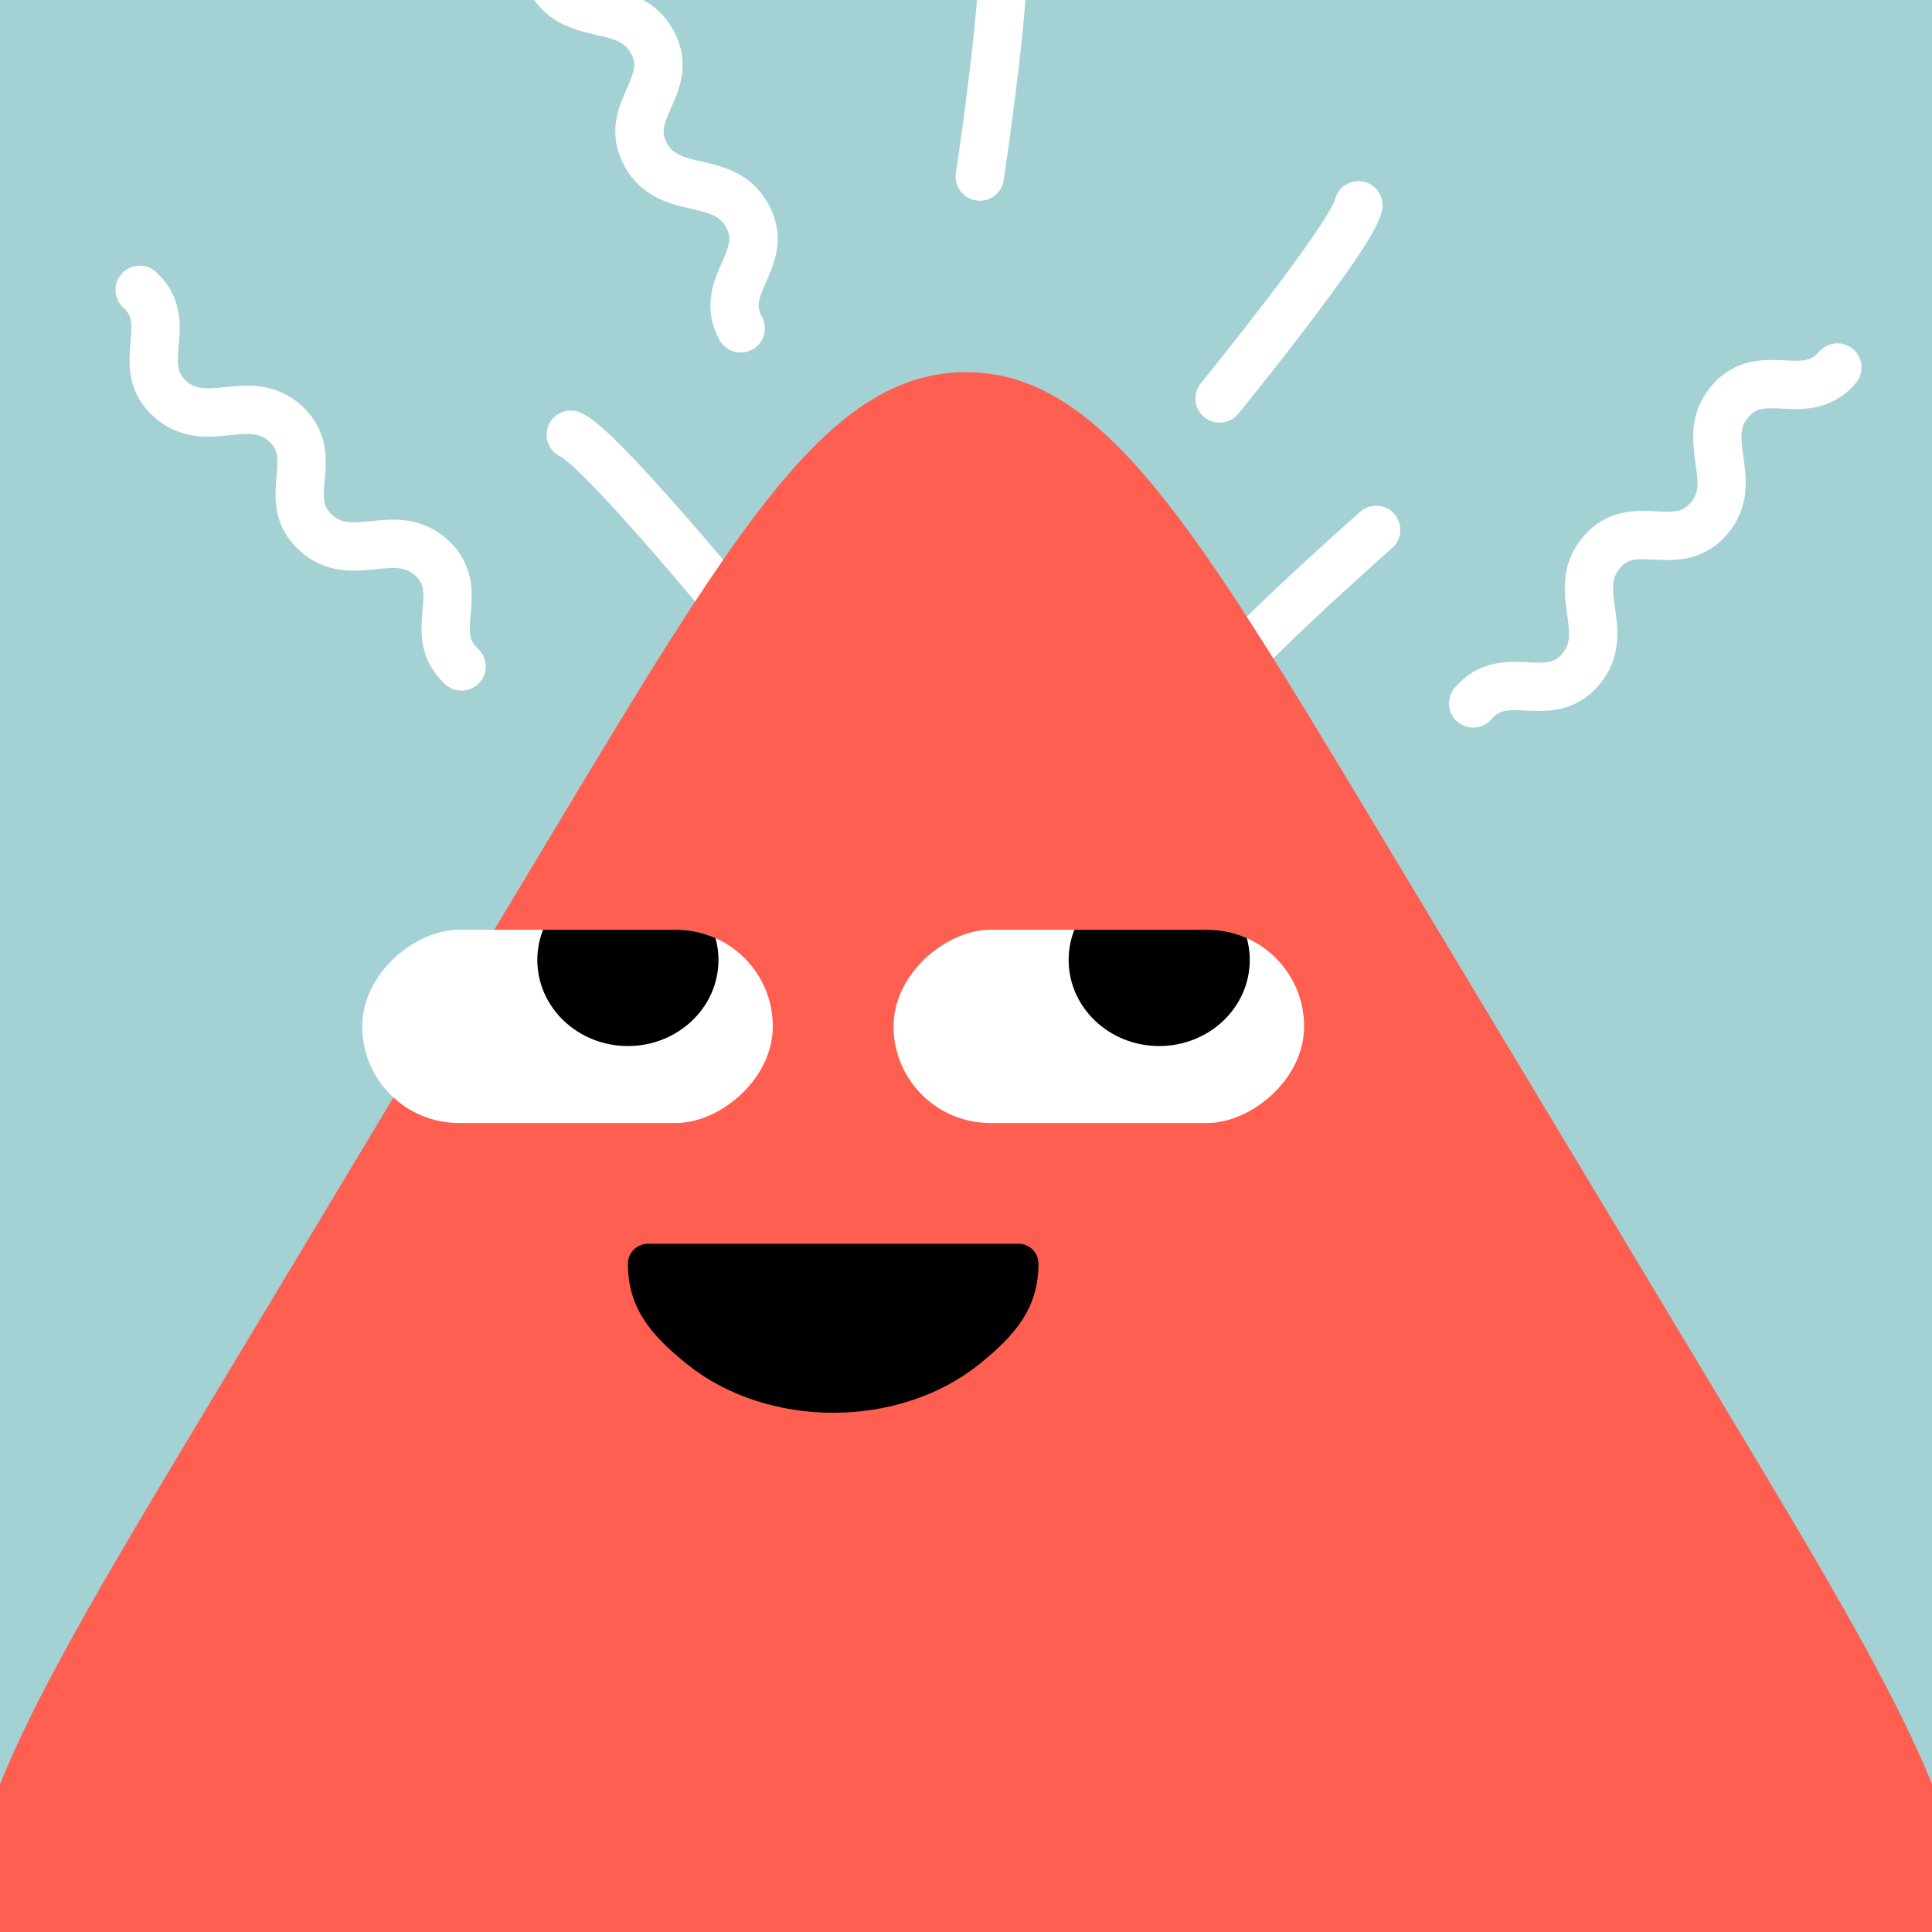<svg width="48" height="48" viewBox="0 0 160 160" fill="none" xmlns="http://www.w3.org/2000/svg"><rect x="0" y="0" width="160" height="160" fill="#333333" stroke="none"/><g clip-path="url(#clip0_439_4477)">
<rect width="160" height="160" fill="#A4D2D4"/>
<path d="M45.717 69.037C61.03 43.56 68.687 30.822 80 30.822C91.313 30.822 98.97 43.56 114.283 69.037L142.297 115.643C158.447 142.51 166.522 155.944 160.778 166.097C155.035 176.25 139.361 176.25 108.014 176.25H51.986C20.639 176.25 4.965 176.25 -0.778 166.097C-6.522 155.944 1.553 142.51 17.703 115.643L45.717 69.037Z" fill="#FE5F50"/>
</g>
<defs>
<clipPath id="clip0_439_4477">
<rect width="160" height="160" fill="white"/>
</clipPath>
</defs>
<g clip-path="url(#clip0_425_11981)">
<rect x="64" y="77" width="16" height="34" rx="8" transform="rotate(90 64 77)" fill="white"/>
<ellipse cx="52" cy="79.5" rx="7.5" ry="7.129" fill="black"/>
</g>
<g clip-path="url(#clip1_425_11981)">
<rect x="108" y="77" width="16" height="34" rx="8" transform="rotate(90 108 77)" fill="white"/>
<ellipse cx="96" cy="79.5" rx="7.5" ry="7.129" fill="black"/>
</g>
<path d="M52 104.647C52 108.235 53.791 110.501 56.979 113.038C60.167 115.575 64.491 117 69 117C73.509 117 77.833 115.575 81.021 113.038C84.209 110.501 86 108.235 86 104.647C86 103.737 85.263 103 84.353 103H53.669C52.759 103 52 103.737 52 104.647Z" fill="black"/>
<defs>
<clipPath id="clip0_425_11981">
<rect x="64" y="77" width="16" height="34" rx="8" transform="rotate(90 64 77)" fill="white"/>
</clipPath>
<clipPath id="clip1_425_11981">
<rect x="108" y="77" width="16" height="34" rx="8" transform="rotate(90 108 77)" fill="white"/>
</clipPath>
</defs>
<g clip-path="url(#clip0_439_7798)">
<path fill-rule="evenodd" clip-rule="evenodd" d="M105.45 54.522C106.461 53.517 107.579 52.446 108.693 51.398C110.369 49.822 112.02 48.319 113.252 47.208C113.868 46.653 114.379 46.197 114.735 45.88C114.914 45.721 115.053 45.597 115.148 45.513L115.255 45.418L115.283 45.394L115.289 45.388L115.291 45.387L115.291 45.387L113.969 43.886L115.291 45.387C116.12 44.656 116.2 43.392 115.47 42.564C114.739 41.735 113.475 41.655 112.647 42.386L113.969 43.886C112.647 42.386 112.647 42.386 112.646 42.386L112.646 42.386L112.644 42.388L112.636 42.395L112.608 42.42L112.496 42.518C112.399 42.604 112.257 42.73 112.076 42.891C111.715 43.213 111.198 43.675 110.575 44.237C109.329 45.359 107.657 46.883 105.954 48.483C105.047 49.335 104.127 50.214 103.255 51.069C103.97 52.175 104.701 53.326 105.45 54.522ZM59.887 46.357C58.886 45.174 57.65 43.73 56.361 42.263C54.822 40.511 53.191 38.707 51.786 37.271C51.085 36.554 50.419 35.907 49.836 35.397C49.319 34.945 48.668 34.418 48.038 34.155C47.019 33.729 45.848 34.21 45.422 35.229C44.996 36.248 45.477 37.419 46.496 37.845C46.486 37.841 46.49 37.844 46.511 37.859C46.576 37.903 46.795 38.051 47.202 38.407C47.675 38.821 48.259 39.386 48.927 40.068C50.258 41.429 51.834 43.17 53.356 44.903C54.874 46.631 56.322 48.331 57.39 49.6C57.45 49.671 57.508 49.74 57.565 49.808C58.358 48.6 59.13 47.45 59.887 46.357Z" fill="white"/>
<path d="M61.341 27.194C59.373 23.593 63.86 21.478 61.892 17.877C59.923 14.277 55.436 16.393 53.468 12.793C51.5 9.193 55.987 7.077 54.018 3.477C52.05 -0.123 47.563 1.993 45.595 -1.607C43.627 -5.207 48.114 -7.323 46.145 -10.924M38.225 55.196C35.202 52.421 38.769 48.973 35.747 46.199C32.724 43.424 29.157 46.871 26.135 44.097C23.112 41.322 26.679 37.874 23.657 35.099C20.634 32.324 17.067 35.772 14.045 32.997C11.022 30.223 14.589 26.775 11.567 24M81.142 14.625C81.142 14.625 83.742 -2.593 82.9 -5M101 33C101 33 112 19.5 112.5 17M122 58.254C124.658 55.129 128.239 58.563 130.897 55.437C133.555 52.312 129.975 48.878 132.633 45.753C135.291 42.627 138.872 46.061 141.53 42.935C144.189 39.81 140.608 36.376 143.266 33.251C145.925 30.125 149.505 33.559 152.164 30.434" stroke="white" stroke-width="4" stroke-linecap="round"/>
</g>
<defs>
<clipPath id="clip0_439_7798">
<rect width="160" height="160" fill="white"/>
</clipPath>
</defs>
</svg>